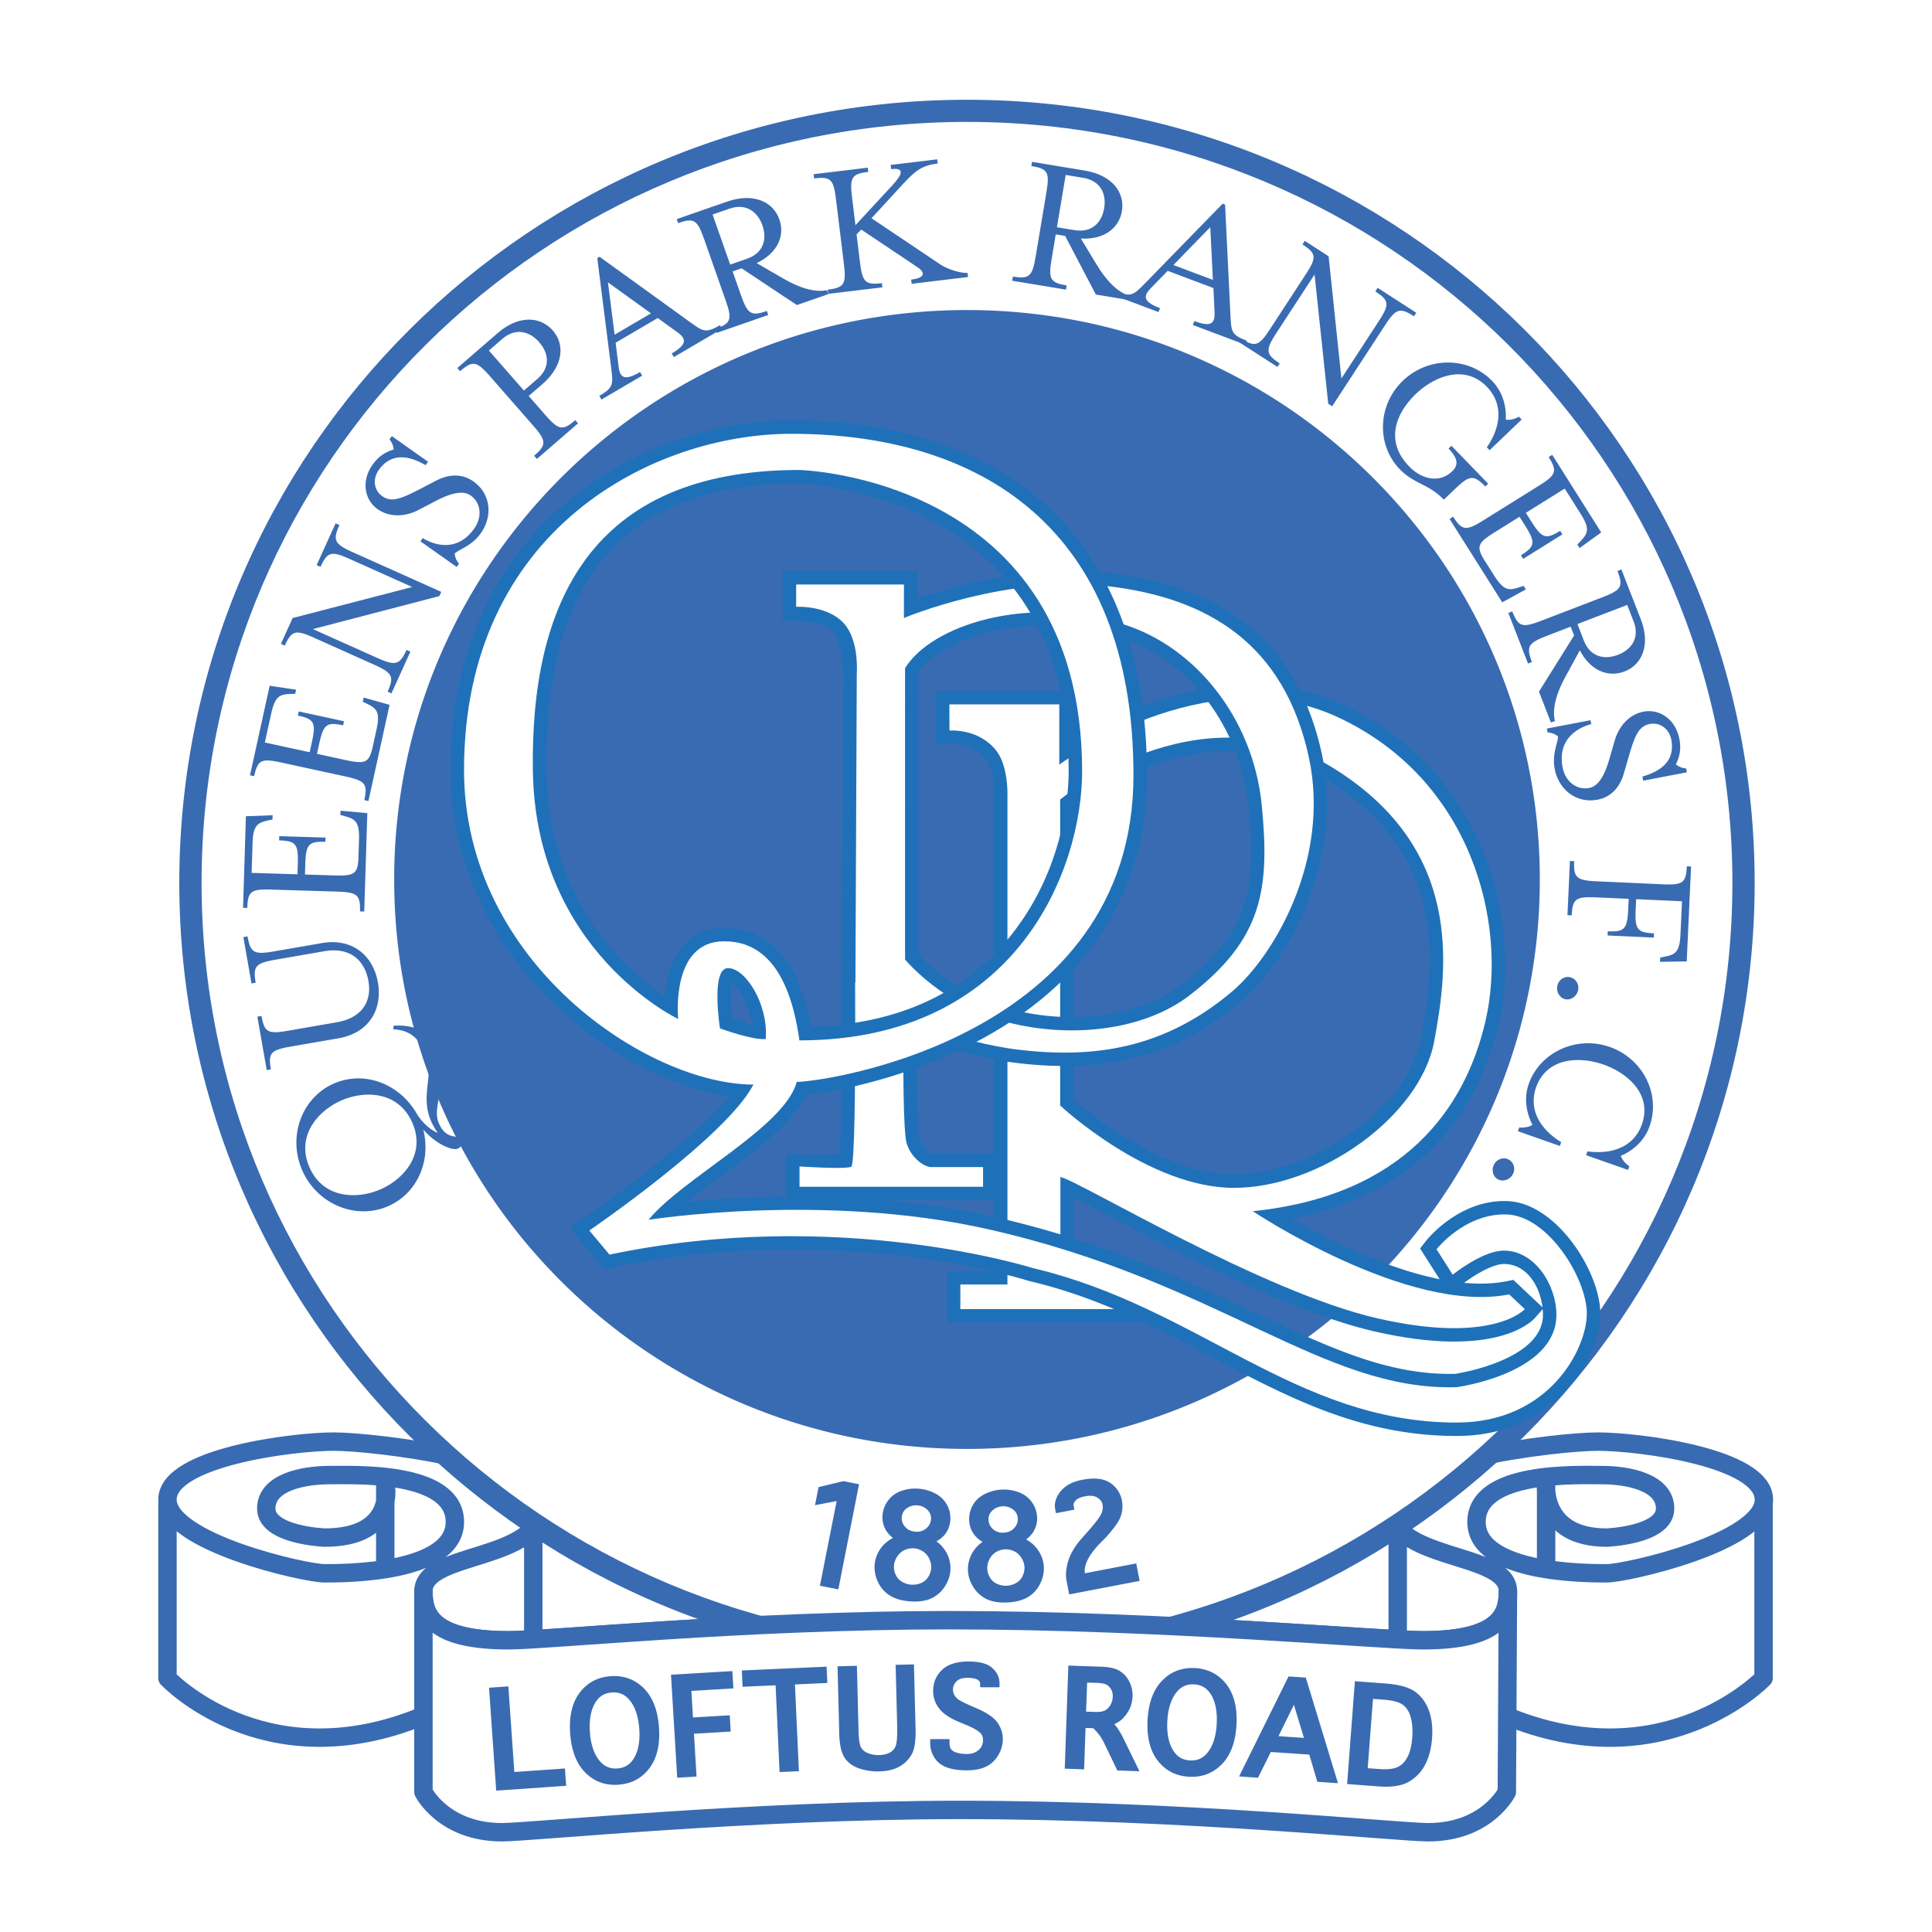 <svg xmlns="http://www.w3.org/2000/svg" width="2500" height="2500" viewBox="0 0 192.756 192.756"><path fill-rule="evenodd" clip-rule="evenodd" fill="#fff" d="M0 0h192.756v192.756H0V0z"/><path d="M53.321 152.344c.5-.619.797-1.361.797-2.277 0-4.23-16.801-6.236-20.833-6.236-4.033 0-16.577 1.559-16.577 5.791 0 4.23 13.665 7.35 15.681 7.35 1.513 0 8.064 0 11.247-2.162l-.075 2.006c-.806.498-1.315 1.107-1.315 1.938 0 2.227.672 4.9 8.513 4.9.55 0 1.433-.043 2.602-.115l-.04-11.195zM139.436 152.344a3.497 3.497 0 0 1-.799-2.277c0-4.23 16.801-6.236 20.834-6.236 4.031 0 16.578 1.559 16.578 5.791 0 4.23-13.666 7.35-15.682 7.35-1.512 0-8.066 0-11.246-2.162l.074 2.006c.807.498 1.314 1.107 1.314 1.938 0 2.227-.672 4.9-8.512 4.9-.551 0-1.434-.043-2.604-.115l.043-11.195z" fill-rule="evenodd" clip-rule="evenodd" fill="#fff"/><path d="M16.708 149.621s-.158 2.768 8.164 5.627 11.348 1.572 11.348 1.572 6.453-.945 7.882-2.367c1.429-1.42-.021 2.074-.021 2.074l-1.724 1.596-.11 13.322c-15.458 6.012-25.538-4.01-25.538-4.01v-17.814h-.001zM175.912 149.621s.156 2.768-8.166 5.627-11.348 1.572-11.348 1.572-6.453-.945-7.881-2.367c-1.43-1.42.021 2.074.021 2.074l1.725 1.596.109 13.322c15.457 6.012 25.539-4.01 25.539-4.01v-17.814h.001z" fill-rule="evenodd" clip-rule="evenodd" fill="#fff"/><path d="M175.949 150.066v17.369m0 .001s-9.598 10.021-25.055 4.01m-134.186-21.38v17.369m0 .001s9.409 10.021 24.866 4.01m-3.136-15.591v-8.016m0 .001s1.344 5.566-6.049 5.566c0 0-5.824-.223-5.824-2.895s3.809-3.34 6.272-3.34c2.464 0 12.545-.445 12.545 4.676 0 5.123-10.977 5.123-12.993 5.123s-15.681-3.119-15.681-7.35c0-4.232 12.544-5.791 16.577-5.791 4.032 0 20.833 2.006 20.833 6.236 0 5.789-11.873 4.676-11.873 8.686 0 2.227.672 4.9 8.513 4.9 3.815 0 23.646-2.006 43.907-2.006 21.381 0 43.242 2.006 47.268 2.006 7.84 0 8.514-2.674 8.514-4.9 0-4.01-11.873-2.896-11.873-8.686 0-4.23 16.801-6.236 20.832-6.236 4.033 0 16.578 1.559 16.578 5.791 0 4.23-13.666 7.35-15.682 7.35s-12.992 0-12.992-5.123c0-5.121 10.08-4.676 12.545-4.676 2.463 0 6.271.668 6.271 3.34s-5.824 2.895-5.824 2.895c-6.736 0-6.049-5.566-6.049-5.566m.001 0v8.016m-101.051-3.118v10.467m86.246-10.467v10.467" fill="none" stroke="#396bb2" stroke-width="1.837" stroke-linecap="round" stroke-linejoin="round" stroke-miterlimit="2.613"/><path d="M175.064 88.078c0 43.146-35.186 78.127-78.588 78.127-43.403 0-78.588-34.98-78.588-78.127S53.074 9.954 96.476 9.954c43.403 0 78.588 34.977 78.588 78.124z" fill-rule="evenodd" clip-rule="evenodd" fill="#396bb2"/><path d="M172.842 88.078c0 41.928-34.189 75.916-76.365 75.916s-76.366-33.988-76.366-75.916c0-41.926 34.19-75.915 76.366-75.915s76.365 33.989 76.365 75.915z" fill-rule="evenodd" clip-rule="evenodd" fill="#fff"/><path fill-rule="evenodd" clip-rule="evenodd" fill="#396bb2" d="M84.213 147.787l-.072-.014-.072.018-2.191.529-.209.051-.041.211-.218 1.104-.096.486.489-.094 1.668-.316-1.602 8.121-.064.328.329.064 1.175.229.33.064.065-.328 1.939-9.834.065-.328-.33-.064-1.165-.227zM93.43 153.785c.329-.189.606-.41.82-.668.331-.4.521-.883.564-1.43a2.765 2.765 0 0 0-1.51-2.685 4.211 4.211 0 0 0-1.646-.475 4.183 4.183 0 0 0-1.694.211c-.571.195-1.029.518-1.358.965-.325.439-.512.93-.554 1.459a2.5 2.5 0 0 0 .334 1.498c.169.287.408.547.701.785a3.343 3.343 0 0 0-1.153.951 3.255 3.255 0 0 0-.672 1.723 3.383 3.383 0 0 0 .339 1.725 3.132 3.132 0 0 0 1.195 1.352c.512.316 1.177.508 1.978.57.807.062 1.497-.023 2.05-.256a3.165 3.165 0 0 0 1.393-1.152c.355-.52.56-1.076.604-1.65a3.247 3.247 0 0 0-.398-1.807 3.386 3.386 0 0 0-.993-1.116zm-2.527 4.317a2.058 2.058 0 0 1-.929-.303 1.481 1.481 0 0 1-.61-.691 1.835 1.835 0 0 1-.171-.912 1.88 1.88 0 0 1 .329-.912c.191-.291.43-.498.73-.635a1.875 1.875 0 0 1 1.842.144c.276.182.48.424.625.738.146.322.206.633.181.951a1.857 1.857 0 0 1-.311.877 1.513 1.513 0 0 1-.711.588 2.12 2.12 0 0 1-.975.155zm.417-5.288c-.432-.033-.765-.191-1.017-.48-.25-.287-.359-.6-.331-.957.03-.387.192-.68.495-.893a1.558 1.558 0 0 1 1.059-.293c.395.031.725.18 1.007.453.266.258.38.57.35.959-.028.355-.185.646-.479.893-.298.248-.652.352-1.084.318zM102.377 153.596c.301-.23.547-.486.723-.77a2.51 2.51 0 0 0 .369-1.49 2.771 2.771 0 0 0-.521-1.469c-.318-.451-.768-.785-1.334-.994a4.183 4.183 0 0 0-1.695-.254 4.224 4.224 0 0 0-1.652.434c-.541.268-.949.648-1.217 1.135-.264.48-.383.99-.354 1.52.03.549.208 1.033.531 1.441.205.262.477.488.799.686a3.356 3.356 0 0 0-1.016 1.094 3.266 3.266 0 0 0-.436 1.797c.032.576.223 1.137.567 1.664a3.15 3.15 0 0 0 1.365 1.184c.547.244 1.232.348 2.035.303.809-.045 1.48-.221 1.998-.525a3.145 3.145 0 0 0 1.227-1.324c.283-.562.41-1.141.379-1.717a3.257 3.257 0 0 0-.637-1.738 3.343 3.343 0 0 0-1.131-.977zm-2.129.984c.322-.018.639.047.938.189.299.146.533.357.719.652s.289.604.307.918c.016.303-.049.609-.193.91a1.515 1.515 0 0 1-.625.678c-.297.17-.605.262-.943.279a2.06 2.06 0 0 1-.961-.176 1.506 1.506 0 0 1-.697-.604 1.853 1.853 0 0 1-.293-.883c-.018-.32.051-.631.203-.947.152-.312.363-.551.641-.727a1.86 1.86 0 0 1 .904-.289zm.94-2.125c-.262.285-.6.434-1.033.457-.432.025-.781-.088-1.07-.34a1.258 1.258 0 0 1-.457-.906c-.021-.389.1-.699.371-.949.289-.27.619-.41 1.012-.432.395-.021.742.084 1.059.318.297.219.453.516.475.904.017.356-.1.667-.357.948zM113.637 157.398l-.211-1.088-.062-.328-.33.064-4.795.92c-.117-.85.416-1.885 1.602-3.084l.418-.422c.252-.256.555-.615.93-1.102.398-.516.637-.979.727-1.416.088-.424.094-.84.018-1.232a2.678 2.678 0 0 0-1.184-1.771c-.641-.43-1.572-.529-2.771-.299-.656.125-1.193.336-1.596.627a2.883 2.883 0 0 0-.914 1.049c-.207.42-.271.844-.189 1.264l.012.062.062.328.332-.062 1.174-.227.33-.062-.062-.328-.012-.062c-.012-.059-.047-.236.182-.506.172-.201.496-.346.961-.436.512-.1.924-.055 1.223.129.293.18.465.406.52.688a1.52 1.52 0 0 1-.129.928c-.109.238-.434.744-1.346 1.773l-.57.641c-.691.783-1.156 1.551-1.379 2.287-.223.738-.279 1.41-.166 1.994l.197 1.02.064.328.33-.064 6.371-1.221.33-.064-.067-.328zM153.627 87.747c0 31.376-25.586 56.813-57.15 56.813-31.563 0-57.15-25.438-57.15-56.813 0-31.377 25.587-56.813 57.15-56.813 31.564 0 57.15 25.436 57.15 56.813z"/><path d="M30.889 116.486c-1.408-3.172.871-5.684 3.158-6.688 2.288-1.002 5.671-.977 7.079 2.195 1.4 3.154-.86 5.658-3.147 6.66-2.288 1.005-5.689.988-7.09-2.167zm11.34-3.793c1.231 1.432 2.894 2.148 3.447 1.906.387-.17.523-.559.313-.883-.377-.602-1.432.102-2.213-1.658-.79-1.779 1.268-4.938.242-7.248-.96-2.164-3.268-2.598-4.754-2.471l-.018.357c1.486.072 2.457.719 3.198 2.389 1.091 2.457-1.067 4.695 1.24 7.955-.955-.412-1.743-1.295-2.134-1.977-1.675-2.881-5.154-4.312-8.252-2.953-3.21 1.408-4.627 5.316-3.129 8.689 1.49 3.357 5.349 4.949 8.558 3.541 2.841-1.244 4.314-4.432 3.502-7.647zM25.51 98.047l-.417.072-.812-4.62.417-.073c.288 1.639.65 1.841 2.637 1.495l4.767-.827c3.118-.542 5.142 1.304 5.603 3.931.458 2.605-.816 5.023-3.934 5.566l-4.767.826c-1.986.346-2.263.637-1.974 2.275l-.417.074-.937-5.332.417-.072c.288 1.639.647 1.82 2.633 1.477l4.866-.846c2.582-.447 3.513-2.137 3.167-4.111-.365-2.072-1.831-3.425-4.412-2.977l-4.866.845c-1.986.346-2.259.658-1.971 2.297zM35.917 90.931c.051-1.664-.284-1.915-2.299-1.976l-6.549-.202c-2.016-.062-2.345.168-2.397 1.831l-.423-.013.285-9.135 2.666-.098-.013.421-.406.087c-1.057.249-1.527.434-1.584 2.277l-.092 2.965 4.575.141.031-1.002c.063-2.003-.169-2.331-1.862-2.383l.013-.42 4.615.142-.013.421c-1.693-.052-1.945.261-2.008 2.264l-.031 1.001 2.942.091c2.015.062 2.345-.168 2.396-1.831l.054-1.723c.058-1.843-.399-2.078-1.459-2.371l-.4-.113.013-.42 2.676.243-.307 9.816-.423-.013zM36.347 79.826c.357-1.625.074-1.933-1.896-2.361l-6.401-1.391c-1.97-.427-2.336-.261-2.694 1.365l-.413-.09 1.962-8.929 2.639.389-.09.411-.416.012c-1.084.051-1.58.149-1.977 1.95l-.637 2.897 4.471.972.215-.979c.431-1.958.263-2.322-1.391-2.682l.09-.411 4.511.98-.091.412c-1.654-.36-1.959-.098-2.39 1.86l-.216.979 2.876.625c1.97.428 2.337.261 2.694-1.364l.37-1.684c.396-1.801-.009-2.115-.998-2.596l-.372-.184.09-.411 2.585.726-2.109 9.594-.412-.09zM34.897 55.773c-1.838-.824-2.231-.736-2.919.78l-.386-.173 1.89-4.166.387.173c-.688 1.517-.502 1.886 1.335 2.71l8.822 3.955-.19.42-12.618 3.292 6.396 2.866c1.838.825 2.258.727 2.946-.789l.386.173-1.89 4.166-.387-.173c.688-1.517.476-1.876-1.362-2.7l-5.974-2.678c-1.838-.824-2.231-.736-2.919.78l-.386-.173 1.168-2.576 11.931-3.095-6.23-2.792zM45.8 56.238l-.233.327-3.617-2.553.234-.327s2.981 2.057 5.118-.934c.829-1.161.703-2.576-.349-3.319-.756-.534-1.934-.235-3.332.475l-1.926 1.001c-1.17.6-2.759.781-4.008-.102-1.364-.963-1.644-2.856-.512-4.441.689-.964 1.387-1.283 2.098-1.518a1.699 1.699 0 0 0-.417-1.007l.234-.327 3.616 2.554-.245.343c-1.397-.814-3.309-1.426-4.663.47-.654.915-.491 2.037.331 2.617.855.604 1.708.345 3.451-.538l1.926-1c1.54-.806 2.809-.573 3.713.064 1.792 1.265 1.943 3.51.741 5.193-.887 1.242-2.105 1.562-2.594 2.004.024.311.131.682.434 1.018zM53.61 37.806l-1.338 1.158-3.495-3.991 1.338-1.157c1.323-1.146 2.726-.765 3.679.324.966 1.104 1.139 2.522-.184 3.666zm-3.969-4.563l-4.015 3.475.278.317c1.263-1.092 1.656-1.008 2.98.503l4.302 4.913c1.324 1.512 1.366 1.927.104 3.019l.278.317 4.106-3.553-.278-.317c-1.262 1.092-1.669.993-2.993-.519l-1.655-1.89 1.353-1.171c2.114-1.829 2.277-3.963 1.046-5.369s-3.393-1.554-5.506.275zM64.948 31.265l-3.629 2.128-.663-5.219 4.292 3.091zm-3.528 2.93l4.202-2.464 1.971 1.427c.98.705.866 1.261-.576 2.106l.215.362 4.81-2.821-.215-.362c-1.441.846-1.702.603-2.957-.29l-9.053-6.535-.227.132 1.396 11.027c.179 1.523.266 1.868-1.193 2.724l.215.362 4.063-2.383-.215-.362c-1.441.845-1.997.659-2.133-.518l-.303-2.405z" fill-rule="evenodd" clip-rule="evenodd" fill="#396bb2"/><path d="M74.525 25.816l-1.675.582-1.755-4.995 1.675-.582c1.656-.574 2.817.296 3.295 1.659.485 1.381.116 2.762-1.54 3.336zm.963.431c2.071-.974 2.85-2.709 2.271-4.355-.619-1.76-2.57-2.696-5.216-1.777l-5.024 1.744.139.397c1.58-.548 1.915-.325 2.58 1.567l2.161 6.149c.664 1.892.549 2.293-1.031 2.841l.14.398 5.14-1.785-.14-.397c-1.58.549-1.921.306-2.586-1.586l-.83-2.365.894-.311 5.517 3.668 3.141-1.09-.14-.397c-1.189.264-2.796-.239-4.385-1.174l-2.631-1.527z" fill-rule="evenodd" clip-rule="evenodd" fill="#396bb2"/><path d="M93.806 26.377c.818.547 2.183.908 2.723.842l.051.418-5.624.679-.051-.418c1.321-.159 1.503-.666.62-1.246l-5.596-3.746-.469.48.337 2.766c.242 1.989.524 2.299 2.186 2.099l.051.417-5.404.651-.051-.417c1.661-.2 1.86-.567 1.618-2.557l-.79-6.466c-.243-1.99-.521-2.279-2.183-2.079l-.051-.418 5.404-.651.051.418c-1.661.2-1.862.547-1.62 2.537l.34 2.786 3.678-3.977c1.13-1.227 1.145-1.773-.116-1.622l-.051-.417 4.644-.56.051.417c-1.541.186-2.211.691-3.466 2.054l-3.139 3.407 6.857 4.603zM107.201 22.962l-1.75-.289.873-5.22 1.75.29c1.73.286 2.328 1.604 2.09 3.027-.242 1.444-1.232 2.479-2.963 2.192zm.637.837c2.287.134 3.809-1.016 4.096-2.736.307-1.838-.953-3.592-3.717-4.048l-5.25-.868-.07.415c1.65.272 1.836.629 1.506 2.605l-1.074 6.426c-.33 1.977-.627 2.273-2.277 2l-.068.415 5.369.888.07-.416c-1.652-.273-1.834-.648-1.504-2.626l.414-2.471.936.154 3.066 5.851 3.283.542.068-.415c-1.17-.336-2.336-1.544-3.279-3.123l-1.569-2.593z" fill-rule="evenodd" clip-rule="evenodd" fill="#396bb2"/><path d="M121.01 27.926l-3.941-1.482 3.68-3.781.261 5.263zm-4.508-.902l4.562 1.716.113 2.421c.061 1.201-.447 1.46-2.012.872l-.15.393 5.223 1.964.15-.394c-1.564-.589-1.537-.943-1.623-2.475l-.537-11.108-.244-.093-7.779 7.982c-1.084 1.092-1.301 1.375-2.885.78l-.148.394 4.412 1.66.15-.394c-1.566-.588-1.768-1.135-.93-1.978l1.698-1.74z" fill-rule="evenodd" clip-rule="evenodd" fill="#396bb2"/><path d="M137.551 32.057c1.096-1.682 1.068-2.081-.336-2.986l.232-.353 3.855 2.485-.23.354c-1.404-.905-1.799-.778-2.896.904l-5.266 8.072-.389-.251-1.367-12.896-3.818 5.853c-1.096 1.682-1.062 2.109.342 3.015l-.23.353-3.857-2.486.23-.353c1.404.905 1.795.75 2.891-.932l3.564-5.466c1.098-1.682 1.07-2.082-.334-2.986l.23-.354 2.385 1.538 1.275 12.192 3.719-5.703zM144.521 44.755l.289-.278 3.666 3.781-.291.278c-1.16-1.198-1.574-1.135-3.027.256l-1.104 1.057c-1.553-1.602-2.938-1.528-4.391-3.029-2.365-2.439-2.219-6.42.307-8.839 2.525-2.42 6.533-2.417 8.896.022.98 1.01 1.439 2.379 1.367 3.866.328.049.871-.026 1.305-.302l.279.289-3.195 3.059-.279-.288c1.51-2.198 1.566-4.422 0-6.039-2.238-2.309-5.287-1.004-7.086.72-1.801 1.724-3.252 4.561-.662 7.231 1.217 1.255 2.99 1.728 4.297.476.624-.598.594-1.265-.371-2.26zM144.98 51.55c.891 1.409 1.309 1.432 3.016.366l5.551-3.463c1.707-1.066 1.852-1.44.963-2.849l.357-.224 4.887 7.741-2.156 1.56-.225-.356.287-.298c.738-.792 1.023-1.207.037-2.769l-1.586-2.512-3.877 2.419.537.849c1.072 1.697 1.447 1.841 2.883.946l.225.356-3.91 2.44-.225-.357c1.434-.895 1.467-1.294.395-2.992l-.535-.849-2.494 1.556c-1.707 1.066-1.852 1.44-.963 2.849l.924 1.459c.986 1.562 1.496 1.503 2.541 1.16l.395-.128.225.356-2.355 1.282-5.254-8.318.357-.224zM158.021 63.909l-.639-1.646 4.965-1.909.639 1.646c.633 1.626-.205 2.808-1.559 3.329-1.372.527-2.773.205-3.406-1.42zm-.4.97c1.049 2.026 2.818 2.742 4.455 2.113 1.748-.672 2.625-2.643 1.613-5.24l-1.92-4.935-.395.152c.604 1.551.391 1.892-1.49 2.614l-6.111 2.349c-1.881.723-2.287.622-2.893-.93l-.393.152 1.963 5.047.395-.151c-.604-1.552-.371-1.899 1.51-2.622l2.35-.904.342.878-3.506 5.603 1.199 3.084.396-.152c-.305-1.172.148-2.786 1.035-4.395l1.45-2.663zM154.408 73.083l-.076-.394 4.355-.835.076.394s-3.557.723-2.857 4.324c.271 1.397 1.387 2.286 2.654 2.042.91-.174 1.508-1.228 1.957-2.722l.604-2.076c.373-1.255 1.338-2.522 2.842-2.81 1.645-.316 3.213.792 3.584 2.701.227 1.161-.025 1.883-.346 2.557.244.198.586.377 1.021.396l.076.394-4.355.835-.08-.413c1.557-.441 3.324-1.393 2.881-3.675-.215-1.102-1.143-1.761-2.133-1.571-1.029.198-1.43.989-1.994 2.852l-.602 2.075c-.479 1.663-1.523 2.415-2.611 2.624-2.158.414-3.896-1.029-4.291-3.056-.289-1.495.318-2.592.336-3.248a1.707 1.707 0 0 0-1.041-.394zM163.24 89.71l-.047 1.001c-.092 2.002.135 2.333 1.828 2.41l-.021.421-4.611-.209.02-.42c1.691.076 1.949-.233 2.041-2.235l.045-1.001-3.242-.146c-2.014-.091-2.367.133-2.443 1.795l-.424-.019.248-5.405.422.019c-.076 1.662.256 1.918 2.27 2.009l6.547.296c2.014.091 2.346-.135 2.422-1.796l.424.02-.434 9.47-2.666.04.02-.42.408-.083c1.059-.212 1.531-.412 1.615-2.233l.152-3.304-4.574-.21zM155.369 98.387c.111-.611.674-.998 1.229-.898.576.104.967.662.854 1.273-.111.611-.68 1.039-1.256.936-.555-.102-.938-.7-.827-1.311zM151.578 112.484c.49.066 1.053-.074 1.312-.26-.664-1.318-.836-2.762-.365-4.084 1.137-3.191 4.783-4.844 8.09-3.682 3.307 1.164 5.098 4.727 3.961 7.922-.471 1.322-1.498 2.342-2.867 2.943.102.314.414.764.855 1.025l-.135.377-4.182-1.471.135-.377c2.658.34 4.678-.588 5.424-2.684 1.076-3.023-1.459-5.15-3.816-5.979-2.357-.83-5.654-.756-6.732 2.268-.746 2.096.258 4.086 2.502 5.473l-.135.377-4.182-1.471.135-.377zM149.072 116.158c.299-.545.955-.738 1.451-.469.512.279.705.932.406 1.477s-.975.773-1.488.494c-.496-.269-.67-.957-.369-1.502z" fill-rule="evenodd" clip-rule="evenodd" fill="#396bb2"/><path d="M150.336 178.793s-2.016 4.01-7.84 4.01c-3.016 0-24.322-2.227-46.71-2.227-20.857 0-42.89 2.227-45.699 2.227-5.824 0-7.841-4.01-7.841-4.01v-20.041c0 2.227.672 4.9 8.513 4.9 3.815 0 23.646-2.006 43.907-2.006 21.381 0 43.242 2.006 47.268 2.006 7.84 0 8.514-2.674 8.514-4.9l-.112 20.041z" fill-rule="evenodd" clip-rule="evenodd" fill="#fff" stroke="#396bb2" stroke-width="1.837" stroke-linecap="round" stroke-linejoin="round" stroke-miterlimit="2.613"/><path fill-rule="evenodd" clip-rule="evenodd" fill="#396bb2" d="M56.388 176.775l-.024-.334-.335.024-4.714.326-.573-8.207-.023-.332-.336.021-1.257.088-.335.024.023.332.671 9.601.023.334.336-.023 6.306-.436.335-.021-.023-.336-.074-1.061zM64.231 168.438c-.896-.891-2.009-1.297-3.309-1.203-1.301.092-2.344.652-3.1 1.662-.744.996-1.06 2.363-.936 4.066.123 1.701.632 3.008 1.512 3.891.894.895 2.006 1.301 3.308 1.207 1.3-.092 2.344-.652 3.101-1.666.746-.998 1.063-2.365.939-4.068-.122-1.7-.633-3.011-1.515-3.889zm-4.484 7.148c-.507-.66-.807-1.59-.892-2.762-.084-1.17.079-2.131.485-2.859.385-.689.942-1.053 1.702-1.107.764-.055 1.368.225 1.847.854.505.662.804 1.592.889 2.76.085 1.174-.077 2.137-.481 2.863-.383.688-.941 1.049-1.706 1.104-.761.053-1.364-.226-1.844-.853zM72.835 168.473l.335-.02-.02-.334-.064-1.062-.02-.332-.336.019-5.45.324-.336.022.021.334.58 9.605.02.334.336-.019 1.257-.076.336-.02-.02-.334-.238-3.937 3.333-.2.335-.019-.02-.334-.057-.959-.021-.332-.335.019-3.334.2-.159-2.649 3.857-.23zM82.484 166.617l-.015-.334-.336.016-7.784.349-.335.016.015.334.044.959.015.334.336-.016 2.958-.132.379 8.322.016.334.335-.016 1.259-.056.336-.016-.016-.332-.379-8.322 2.896-.131.335-.016-.015-.334-.044-.959zM91.193 166.391l-.008-.334-.336.008-1.155.029-.336.008.008.334.145 5.752c.033 1.316-.073 1.844-.168 2.055-.127.285-.32.49-.591.623a2.382 2.382 0 0 1-1.029.236 2.761 2.761 0 0 1-1.123-.188c-.311-.125-.533-.303-.68-.545-.086-.143-.234-.543-.262-1.645l-.156-6.193-.008-.334-.336.008-1.259.033-.336.008.008.334.16 6.355c.028 1.137.203 1.93.532 2.426.331.498.828.861 1.475 1.082a5.793 5.793 0 0 0 2.017.287c.795-.02 1.467-.184 1.996-.488a3.109 3.109 0 0 0 1.225-1.238c.279-.518.399-1.35.37-2.543l-.153-6.07zM97.492 170.463l-.588-.256c-.56-.246-.963-.445-1.196-.59a1.412 1.412 0 0 1-.468-.467 1.107 1.107 0 0 1-.163-.578c0-.305.115-.574.35-.818.227-.238.603-.357 1.118-.357.269 0 .516.031.739.09.182.047.314.121.393.215.074.088.111.17.111.242v.393l.336.002h1.598v-.395c0-.586-.246-1.104-.727-1.535-.48-.43-1.25-.639-2.354-.641-1.185 0-2.08.281-2.659.842a2.793 2.793 0 0 0-.879 2.08c0 .463.095.891.282 1.27.187.377.47.723.844 1.025.367.301.896.59 1.617.885.001.002.506.207.506.207.614.25 1.074.5 1.367.742a.96.96 0 0 1 .357.777c0 .422-.145.752-.443 1.004-.311.268-.69.396-1.16.396-.566-.002-1.019-.092-1.344-.271-.169-.094-.394-.279-.393-.816v-.396l-.335-.002h-1.596v.396c0 .527.144 1.02.429 1.463.291.453.719.783 1.273.979.518.184 1.165.275 1.921.277.809 0 1.477-.129 1.979-.385a2.875 2.875 0 0 0 1.211-1.16 3.14 3.14 0 0 0 .434-1.566c0-.586-.178-1.141-.529-1.645-.361-.509-1.023-.97-2.031-1.407zM112.02 173.314a7.896 7.896 0 0 0-.395-.693 3.38 3.38 0 0 0-.424-.566.823.823 0 0 0-.031-.029c.344-.164.623-.344.828-.547.299-.297.539-.639.713-1.014.174-.379.27-.783.283-1.201a3.057 3.057 0 0 0-.312-1.471c-.229-.461-.555-.824-.969-1.08s-1.006-.395-1.807-.424l-2.982-.102-.336-.012-.012.334-.334 9.619-.012.334.336.01 1.26.045.336.012.012-.334.131-3.799.77.027c.447.428.811.918 1.078 1.465l1.234 2.57.088.184.205.006 1.445.051.559.02-.244-.5-1.42-2.905zm-3.557-5.445l.98.033c.629.023.906.133 1.029.221.189.139.328.301.42.492.092.193.135.416.127.664a1.748 1.748 0 0 1-.229.818 1.342 1.342 0 0 1-.531.545c-.217.121-.557.174-1.01.158l-.889-.031.103-2.9zM119.213 166.424c-1.301-.068-2.406.359-3.283 1.27-.861.895-1.346 2.211-1.436 3.916-.09 1.703.25 3.064 1.014 4.049.773.998 1.828 1.539 3.131 1.607s2.408-.359 3.285-1.271c.865-.896 1.35-2.217 1.441-3.92.09-1.703-.252-3.064-1.018-4.047-.779-.997-1.831-1.536-3.134-1.604zm2.18 5.549c-.061 1.176-.344 2.111-.836 2.783-.465.633-1.062.924-1.828.883-.762-.039-1.326-.391-1.725-1.07-.42-.719-.602-1.678-.539-2.854.062-1.17.344-2.104.838-2.777.469-.637 1.066-.928 1.828-.887.764.039 1.328.391 1.725 1.072.419.723.599 1.682.537 2.85zM130.348 167.596l-.068-.221-.23-.016-1.266-.086-.225-.016-.1.201-4.615 9.332-.221.447.5.033 1.162.08.227.016.1-.201 1.176-2.369 3.838.26.74 2.492.066.223.234.016 1.342.092.484.031-.141-.463-3.003-9.851zm-1.256 2.496l1.004 3.297-2.541-.172 1.537-3.125zM142.549 170.619c-.307-.807-.779-1.434-1.406-1.865-.631-.436-1.602-.695-2.969-.797l-2.662-.199-.334-.025-.025.332-.725 9.598-.025.334.334.023 2.836.213c1.273.096 2.277-.061 2.982-.463a4.167 4.167 0 0 0 1.639-1.725c.377-.725.607-1.605.682-2.613.081-1.08-.028-2.026-.327-2.813zm-5.567-1.119l1.109.082c.883.066 1.516.24 1.885.518.361.271.621.682.771 1.223.16.578.211 1.27.152 2.061-.061.783-.221 1.43-.477 1.92-.248.471-.564.795-.969.988-.412.197-1.037.268-1.854.205 0 0-.707-.053-1.143-.084l.526-6.913z"/><path d="M107.029 73.808v-4.869h-13.66l.022 5.388 1.446-.106c.093-.007 2.277-.146 3.545 1.555.646.868.787 2.648.787 3.253v47.792h-4.7v5.125h19.692v-4.863l-7.02-.086v-7.502c.965.488 2.205 1.145 3.434 1.793 6.836 3.611 18.277 9.658 26.59 11.557 11.953 2.729 15.598-.926 15.975-1.352l.855-.967-3.006-2.83-.684.135c-6.854 1.363-16.572-3.434-21.48-6.229 13.945-2.74 18.992-11.959 20.715-19.543.426-1.867.635-3.834.635-5.833 0-3.819-.764-7.759-2.248-11.364-2.693-6.549-7.518-11.581-13.951-14.55-10.8-4.985-22.283.668-26.947 3.496zm25.057 3.817c11.504 6.997 11.449 16.662 9.676 26.064-1.26 6.682-10.672 13.488-18.648 13.488-6.924 0-14.199-5.92-15.996-7.48V80.432c2.45-1.799 14.017-9.466 24.968-2.807z" fill-rule="evenodd" clip-rule="evenodd" fill="#1e71b8"/><path d="M150.57 129.141c-10.141 2.018-25.584-8.301-25.584-8.301 15.133-1.551 21.256-10.32 23.244-19.076 2.184-9.614-1.367-24.031-14.82-30.24-13.104-6.049-27.725 4.763-27.725 4.763v-6.012H94.719l.01 2.614s2.979-.262 4.733 2.091c1.084 1.457 1.051 4.095 1.051 4.095v49.082h-4.7v2.453h17.004v-2.207l-7.02-.086v-10.889c2.027.465 20.123 11.477 31.668 14.113s14.664-.932 14.664-.932l-1.559-1.468zm-44.799-18.846V79.772s13.756-11.35 27.016-3.286c13.26 8.064 11.699 20.006 10.295 27.449-1.402 7.443-11.387 14.578-19.969 14.578-8.58.001-17.342-8.218-17.342-8.218z" fill-rule="evenodd" clip-rule="evenodd" fill="#fff"/><path d="M91.53 59.725V56.98H78.089v4.978s4.308-.359 5.283 1.356c.554.975.765 3.853.765 3.853l-.134 30.865-.034.018.014 4.678c0 8.08-.12 11.229-.208 12.457-.943.012-5.35-.002-5.35-.002l-.001 4.557h21.001v-4.635h-6.449c-.193-.049-.912-.477-1.223-1.387-.113-.389-.282-2.047-.282-8.473 0-.584.001-1.209.004-1.871 2.149.895 5.862 2.207 10.147 2.703 9.088 1.049 15.934-.85 22.197-6.156 4.695-3.981 10.309-14.242 8.086-24.596-2.322-10.83-9.27-16.772-21.234-18.168-7.819-.912-15.656 1.355-19.141 2.568zm20.255 3.872c6.865 2.184 11.996 8.973 12.766 16.895.805 8.275.049 12.573-6.709 17.772-4.035 3.102-10.701 4.057-16.986 2.436-4.964-1.283-8.25-4.451-9.214-5.48V67.112c2.428-3.474 10.997-6.424 20.143-3.515z" fill-rule="evenodd" clip-rule="evenodd" fill="#1e71b8"/><path d="M130.594 75.603c-2.438-11.357-10.055-15.951-20.078-17.12-10.025-1.169-20.33 3.174-20.33 3.174v-3.341H79.433v2.228s3.472-.223 5.04 2.004c1.248 1.771 1.008 4.677 1.008 4.677l-.134 30.809-.034.006s.014 1.955.014 4.59v.008c0 5.375-.054 13.564-.392 13.762-.504.291-5.166-.023-5.166-.023v2.027h18.313v-1.963h-5.167c-.627 0-1.924-.791-2.436-2.297-.386-1.133-.376-7.891-.335-12.844 0 0 5.2 2.705 11.634 3.449 7.225.836 14.314-.035 21.17-5.846 4.169-3.534 9.812-13.192 7.646-23.3zm-11.93 23.717c-4.453 3.424-11.678 4.342-18.145 2.672-6.47-1.67-10.222-6.263-10.222-6.263V66.667c2.576-4.231 12.128-7.45 21.897-4.343 7 2.227 12.842 9.278 13.693 18.038.816 8.375.086 13.337-7.223 18.958z" fill-rule="evenodd" clip-rule="evenodd" fill="#fff"/><path d="M56.566 50.059c-5.298 4.442-11.615 12.69-11.615 26.755 0 8.916 3.879 17.402 10.922 23.896 5.052 4.658 11.424 7.883 16.877 8.652-3.433 4.162-11.482 10.096-14.718 12.307l-1.215.83 3.479 4.15.792-.168c22.169-4.666 40.732 1.057 41.512 1.303l.049.016.049.012c6.943 1.627 12.701 4.668 18.268 7.609 7.637 4.035 14.85 7.846 24.373 7.846 10 0 14.324-8.088 14.324-12.213 0-4.115-4.35-11.062-9.307-11.223-4.797-.154-7.961 3.82-8.094 3.988l-.58.742 2.928 4.605 1.176-.953c1.004-.814 3.047-2.104 4.256-2.104 2.572 0 3.898 2.791 3.898 5.076 0 4.398-8.049 5.773-8.717 5.879-6.656.178-12.545-2.588-19.994-6.086-7.105-3.34-15.158-7.121-26.359-9.646-8.639-1.945-17.519-2.102-23.447-1.889-2.749.098-5.105.281-6.832.447 1.002-.801 2.126-1.633 3.285-2.488 3.576-2.641 7.239-5.363 8.546-8.182 3.056-.289 10.613-1.803 17.568-5.586 10.754-5.848 16.439-14.937 16.439-26.288 0-12.059-3.539-21.262-10.52-27.354-6.031-5.265-14.662-8.047-24.958-8.047-8.076 0-16.235 2.958-22.385 8.114zm4.716 4.47c4.142-4.183 10.359-6.304 18.477-6.304.033.001 6.854.223 13.541 3.896 8.837 4.855 13.32 13.208 13.32 24.826 0 2.131-.41 9.601-5.67 16.264-4.644 5.882-11.389 8.978-20.049 9.228-1.169-6.543-4.08-9.862-8.668-9.862-1.623 0-3.014.587-4.022 1.699-1.302 1.435-1.748 3.46-1.884 5.058-3.738-2.477-11.61-9.242-11.815-22.408-.16-10.166 2.118-17.701 6.77-22.397zm11.639 44.893c0-.533.033-.979.091-1.305.688.523 1.729 2.105 1.995 4.049a21.913 21.913 0 0 1-1.94-.553 19.968 19.968 0 0 1-.146-2.191z" fill-rule="evenodd" clip-rule="evenodd" fill="#1e71b8"/><path d="M150.311 121.166c-4.166-.133-6.988 3.473-6.988 3.473l1.613 2.539s2.957-2.404 5.105-2.404c3.117 0 5.242 3.473 5.242 6.412 0 5.879-9.945 7.213-9.945 7.213-13.439.402-23.652-10.553-46.766-15.762-16.45-3.709-33.866-.936-33.866-.936 3.359-4.143 13.587-9.234 14.783-13.76 2.822 0 33.597-4.41 33.597-30.594 0-24.848-15.455-34.066-34.134-34.066-13.842 0-32.656 9.619-32.656 33.532 0 19.249 18.352 31.394 28.873 31.394-2.688 5.211-16.375 14.562-16.375 14.562l2.016 2.404c22.846-4.809 42.197 1.336 42.197 1.336 16.531 3.873 26.205 15.42 42.332 15.42 9.273 0 12.979-7.404 12.979-10.877-.002-3.474-3.841-9.751-8.007-9.886zm-82.648-19.504S53.447 94.95 53.165 76.947c-.258-16.629 5.681-30.058 26.593-30.058 0 0 28.205.685 28.205 30.058 0 9.769-6.482 26.852-28.205 26.852-1.21-8.683-4.973-9.885-7.526-9.885-5.375 0-4.569 7.748-4.569 7.748zm4.167.936s-.941-6.013.806-6.013 4.032 3.606 3.763 7.079c-1.344.135-4.569-1.066-4.569-1.066z" fill-rule="evenodd" clip-rule="evenodd" fill="#fff"/></svg>